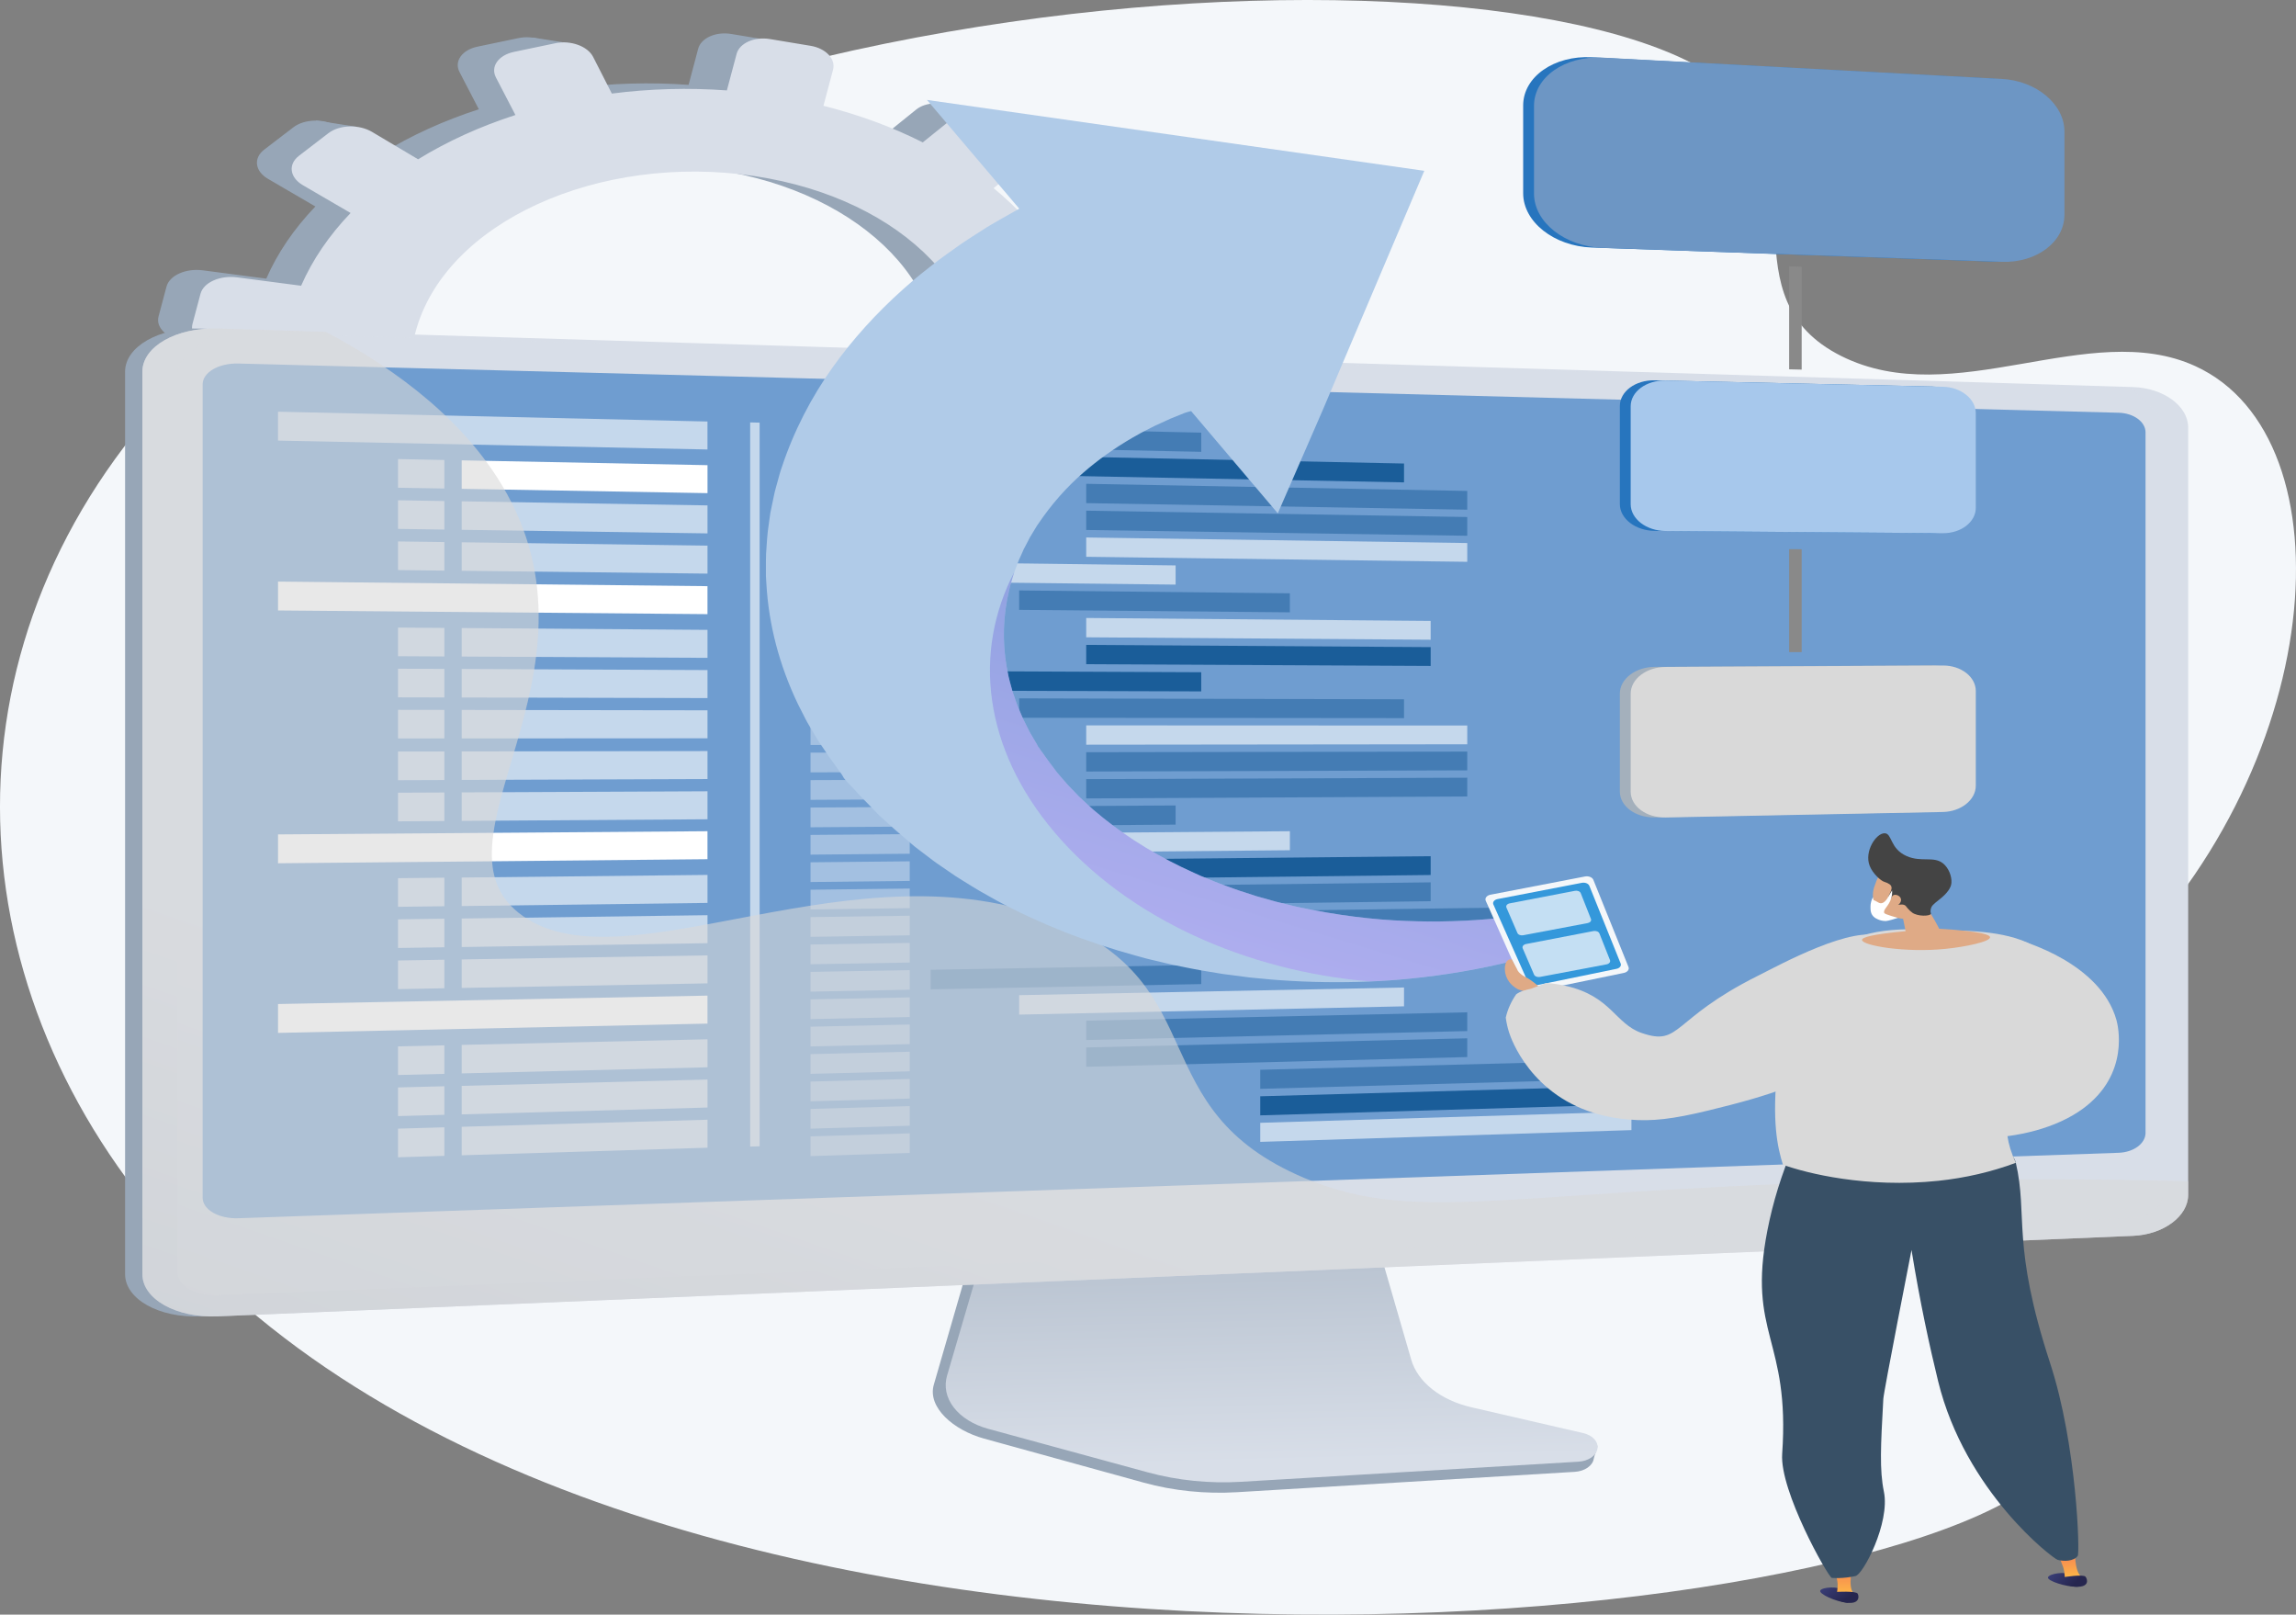 <svg width="330" height="232" viewBox="0 0 330 232" fill="none" xmlns="http://www.w3.org/2000/svg">
<rect x="0" y="0" width="330" height="232" fill="#808080" stroke="none"/>
<path d="M249.531 13.482C260.798 24.601 248.054 42.858 264.649 51.161C280.805 59.242 300.3 45.654 315.514 52.601C338.084 62.907 334.706 110.853 302.38 140.868C292.659 149.894 284.476 153.441 280.98 163.592C273.472 185.392 301.189 198.122 296.112 208.914C284.68 233.215 103.612 254.876 29.75 182.649C-4.739 148.916 -10.563 99.878 19.249 62.38C73.117 -5.379 224.25 -11.467 249.531 13.482Z" fill="#F4F7FA"/>
<path d="M157.791 55.709L150.248 54.72C150.656 51.206 150.378 47.669 149.422 44.208L156.492 42.443C158.424 41.961 159.445 40.433 158.782 39.029L157.01 35.282C156.341 33.867 154.222 33.1 152.274 33.572L145.305 35.258C143.135 31.962 140.334 28.892 136.979 26.133L141.769 22.227C143.144 21.106 142.968 19.368 141.376 18.341L137.116 15.593C135.507 14.556 133.069 14.623 131.674 15.748L126.888 19.608C122.536 17.413 117.77 15.657 112.728 14.393L114.1 9.245C114.503 7.726 113.074 6.204 110.901 5.843L105.083 4.878C102.881 4.512 100.76 5.461 100.35 6.995L98.97 12.194C93.5 11.797 87.977 11.95 82.568 12.647L79.904 7.424C79.121 5.89 76.707 5.014 74.508 5.475L68.624 6.705C66.399 7.17 65.243 8.805 66.046 10.352L68.823 15.701C63.793 17.325 59.121 19.451 54.949 22.013L48.388 18.113C46.528 17.007 43.743 17.084 42.169 18.29L37.97 21.506C36.388 22.721 36.635 24.6 38.522 25.7L45.329 29.669C42.261 32.86 39.883 36.354 38.273 40.038L29.158 38.843C26.705 38.522 24.361 39.568 23.931 41.181L22.787 45.471C22.357 47.085 24.008 48.636 26.466 48.943L35.842 50.099C35.637 53.878 36.223 57.658 37.581 61.318L28.445 63.528C26.115 64.092 24.915 65.788 25.77 67.312L28.036 71.351C28.885 72.865 31.448 73.621 33.756 73.046L43.016 70.737C45.618 73.965 48.846 76.922 52.606 79.522L46.258 84.642C44.711 85.891 44.95 87.702 46.789 88.685L51.653 91.282C53.472 92.252 56.178 92.031 57.7 90.788L64.014 85.637C68.493 87.463 73.3 88.857 78.306 89.779L76.589 96.224C76.18 97.76 77.676 99.167 79.921 99.367L85.855 99.896C88.073 100.094 90.192 99.023 90.597 97.505L92.294 91.129C97.363 91.188 102.421 90.779 107.339 89.911L110.37 95.751C111.094 97.146 113.338 97.809 115.376 97.235L120.771 95.717C122.788 95.149 123.842 93.568 123.14 92.183L120.215 86.449C124.621 84.818 128.707 82.791 132.373 80.418L138.8 84.165C140.378 85.081 142.753 84.889 144.108 83.732L147.698 80.664C149.045 79.513 148.879 77.833 147.318 76.908L141.118 73.223C143.863 70.326 146.043 67.183 147.6 63.876L155.361 64.833C157.362 65.083 159.292 64.104 159.677 62.656L160.704 58.802C161.09 57.354 159.79 55.968 157.791 55.709ZM88.298 79.347C65.83 76.978 50.408 62.299 54.58 46.638C58.751 30.977 80.718 21.076 102.928 24.407C124.385 27.629 138.074 42.087 134.156 56.796C130.239 71.506 110.002 81.636 88.298 79.347Z" fill="#97A6B7"/>
<path d="M81.918 6.236L76.583 5.395L73.826 8.544L81.918 6.236Z" fill="#97A6B7"/>
<path d="M134.762 14.855L140.944 15.719L140.086 18.94L134.762 14.855Z" fill="#97A6B7"/>
<path d="M154.209 33.513L160.334 34.505L158.142 36.738L154.209 33.513Z" fill="#97A6B7"/>
<path d="M158.328 55.821L164.471 56.994L161.866 58.857L158.328 55.821Z" fill="#97A6B7"/>
<path d="M139.916 84.596L145.804 86.006L147.472 82.623L139.916 84.596Z" fill="#97A6B7"/>
<path d="M112.586 97.245L117.833 98.66L119.018 95.889L112.586 97.245Z" fill="#97A6B7"/>
<path d="M83.612 100.441L78.898 99.186L84.267 95.347L83.612 100.441Z" fill="#97A6B7"/>
<path d="M58.17 93.25L52.711 91.672L58.091 88.509L58.17 93.25Z" fill="#97A6B7"/>
<path d="M45.359 17.307L51.251 18.221L48.094 20.957L45.359 17.307Z" fill="#97A6B7"/>
<path d="M24.84 48.51L30.122 49.794L30.523 46.605L24.84 48.51Z" fill="#97A6B7"/>
<path d="M30.408 72.994L35.554 74.307L36.647 71.883L30.408 72.994Z" fill="#97A6B7"/>
<path d="M163.789 56.858L156.183 55.858C156.597 52.316 156.319 48.75 155.356 45.261L162.485 43.484C164.434 42.999 165.466 41.459 164.795 40.041L163.006 36.259C162.33 34.833 160.193 34.059 158.229 34.534L151.205 36.234C149.016 32.912 146.192 29.816 142.81 27.035L147.639 23.096C149.024 21.967 148.847 20.215 147.242 19.183L142.947 16.415C141.325 15.368 138.867 15.436 137.459 16.571L132.629 20.46C128.241 18.247 123.436 16.477 118.353 15.201L119.735 10.012C120.142 8.481 118.701 6.947 116.51 6.583L110.643 5.609C108.423 5.241 106.284 6.196 105.871 7.743L104.474 12.989C98.959 12.589 93.392 12.742 87.938 13.444L85.251 8.179C84.462 6.632 82.028 5.75 79.81 6.214L73.878 7.454C71.634 7.922 70.468 9.57 71.279 11.131L74.08 16.524C69.008 18.161 64.297 20.304 60.092 22.887L53.477 18.955C51.601 17.84 48.792 17.917 47.207 19.133L42.974 22.38C41.377 23.604 41.627 25.499 43.529 26.608L50.392 30.604C47.3 33.821 44.903 37.344 43.279 41.058L34.088 39.853C31.614 39.529 29.245 40.584 28.819 42.211L27.666 46.54C27.234 48.167 28.898 49.734 31.377 50.037L40.826 51.203C40.62 55.014 41.212 58.825 42.581 62.514L33.368 64.742C31.02 65.31 29.81 67.02 30.672 68.556L32.956 72.628C33.813 74.154 36.397 74.916 38.725 74.337L48.056 72.006C50.679 75.261 53.934 78.242 57.725 80.864L51.325 86.026C49.765 87.285 50.006 89.107 51.86 90.101L56.764 92.72C58.599 93.698 61.327 93.469 62.861 92.22L69.229 87.028C73.745 88.869 78.592 90.274 83.639 91.204L81.909 97.698C81.496 99.246 83.004 100.665 85.269 100.862L91.251 101.396C93.487 101.596 95.622 100.516 96.033 98.986L97.744 92.558C102.856 92.623 107.957 92.215 112.918 91.345L115.975 97.233C116.705 98.639 118.967 99.308 121.023 98.732L126.456 97.201C128.49 96.628 129.558 95.036 128.846 93.638L125.897 87.848C130.338 86.205 134.459 84.161 138.154 81.77L144.635 85.549C146.226 86.475 148.622 86.278 149.987 85.111L153.607 82.018C154.964 80.858 154.788 79.165 153.223 78.232L146.973 74.517C149.739 71.596 151.937 68.426 153.508 65.093L161.333 66.058C163.35 66.308 165.297 65.324 165.686 63.863L166.72 59.978C167.118 58.519 165.802 57.124 163.789 56.858ZM93.719 80.688C71.064 78.299 55.516 63.5 59.721 47.715C63.926 31.93 86.074 21.942 108.47 25.305C130.104 28.552 143.904 43.13 139.957 57.961C136.009 72.792 115.604 82.997 93.719 80.688Z" fill="#D8DEE8"/>
<path d="M210.918 203.562C208.743 203.048 206.799 202.139 205.283 200.925C203.767 199.712 202.732 198.237 202.284 196.651L195.867 174.261L140.972 175.636L134.216 198.961C133.271 202.227 137.058 205.505 141.421 206.704L164.387 213.039C168.654 214.217 173.249 214.686 177.814 214.411L226.352 211.485C227.043 211.44 227.691 211.228 228.186 210.885C228.681 210.543 228.993 210.09 229.069 209.604C229.234 208.595 230.229 207.463 228.875 207.147L210.918 203.562Z" fill="#97A6B7"/>
<path d="M211.458 202.203C209.295 201.702 207.357 200.807 205.843 199.608C204.329 198.409 203.291 196.949 202.836 195.376L196.426 173.267L142.869 174.626L136.12 197.658C135.662 199.22 136.005 200.846 137.088 202.246C138.171 203.646 139.923 204.731 142.034 205.306L164.977 211.561C169.244 212.724 173.831 213.188 178.39 212.916L226.878 210.026C227.566 209.985 228.212 209.778 228.708 209.439C229.204 209.101 229.518 208.652 229.598 208.169C229.678 207.686 229.519 207.198 229.147 206.788C228.776 206.378 228.214 206.072 227.559 205.92L211.458 202.203Z" fill="url(#paint0_linear_1677_22286)"/>
<path d="M28.801 189.145C22.848 189.395 17.979 186.673 17.979 183.075V53.402C17.979 49.804 22.848 47.027 28.801 47.208L305.295 60.704C309.665 60.837 312.011 58.35 312.011 61.41V171.695C312.011 174.754 308.467 177.392 304.097 177.576L28.801 189.145Z" fill="#97A6B7"/>
<path d="M31.288 189.145C25.335 189.395 20.465 186.673 20.465 183.075V53.402C20.465 49.804 25.335 47.027 31.288 47.208L306.587 55.618C310.957 55.752 314.501 58.349 314.501 61.409V171.695C314.501 174.754 310.957 177.392 306.587 177.576L31.288 189.145Z" fill="url(#paint1_linear_1677_22286)"/>
<g style="mix-blend-mode:multiply" opacity="0.3">
<path d="M306.234 55.702L30.938 47.718C28.103 50.127 25.512 51.609 25.512 53.531V182.87C25.512 184.791 28.1 186.244 31.282 186.117L306.581 174.972C308.925 174.878 310.818 173.473 310.818 171.828V61.299C310.814 59.657 308.921 58.271 306.234 55.702Z" fill="#D8DEE8"/>
</g>
<path d="M304.538 165.641L34.268 175.045C31.433 175.144 29.125 173.822 29.125 172.093V55.232C29.125 53.502 31.431 52.16 34.268 52.234L304.538 59.307C305.565 59.337 306.535 59.645 307.249 60.166C307.964 60.687 308.367 61.381 308.375 62.105V162.808C308.364 163.535 307.961 164.232 307.249 164.758C306.537 165.284 305.568 165.599 304.538 165.641Z" fill="#6F9DD0"/>
<g style="mix-blend-mode:soft-light" opacity="0.6">
<path d="M101.685 64.586L39.961 63.307V59.158L101.685 60.566V64.586Z" fill="white"/>
</g>
<g style="mix-blend-mode:soft-light" opacity="0.36">
<path d="M130.755 64.026L116.496 63.721V60.887L130.755 61.212V64.026Z" fill="white"/>
</g>
<g style="mix-blend-mode:soft-light" opacity="0.36">
<path d="M130.755 67.945L116.496 67.67V64.836L130.755 65.132V67.945Z" fill="white"/>
</g>
<path d="M201.798 69.312L146.48 68.245V65.455L201.798 66.603V69.312Z" fill="#1A5D99"/>
<path opacity="0.5" d="M210.887 73.238L156.119 72.292V69.516L210.887 70.542V73.238Z" fill="#1A5D99"/>
<path opacity="0.5" d="M210.887 76.985L156.119 76.151V73.376L210.887 74.289V76.985Z" fill="#1A5D99"/>
<g style="mix-blend-mode:soft-light" opacity="0.6">
<path d="M210.887 80.725L156.119 80.004V77.228L210.887 78.029V80.725Z" fill="white"/>
</g>
<g style="mix-blend-mode:soft-light" opacity="0.36">
<path d="M130.755 71.85L116.496 71.604V68.769L130.755 69.037V71.85Z" fill="white"/>
</g>
<g style="mix-blend-mode:soft-light" opacity="0.36">
<path d="M130.755 75.762L116.496 75.544V72.71L130.755 72.948V75.762Z" fill="white"/>
</g>
<g style="mix-blend-mode:soft-light" opacity="0.36">
<path d="M130.755 79.669L116.496 79.482V76.647L130.755 76.856V79.669Z" fill="white"/>
</g>
<g style="mix-blend-mode:soft-light" opacity="0.36">
<path d="M130.755 83.574L116.496 83.415V80.581L130.755 80.761V83.574Z" fill="white"/>
</g>
<g style="mix-blend-mode:soft-light" opacity="0.6">
<path d="M168.969 84.001L133.871 83.61V80.801L168.969 81.244V84.001Z" fill="white"/>
</g>
<g style="mix-blend-mode:soft-light" opacity="0.36">
<path d="M130.755 87.493L116.496 87.364V84.53L130.755 84.681V87.493Z" fill="white"/>
</g>
<g style="mix-blend-mode:soft-light" opacity="0.36">
<path d="M130.755 91.406L116.496 91.305V88.471L130.755 88.592V91.406Z" fill="white"/>
</g>
<g style="mix-blend-mode:soft-light" opacity="0.36">
<path d="M130.755 95.298L116.496 95.227V92.392L130.755 92.485V95.298Z" fill="white"/>
</g>
<path opacity="0.5" d="M185.393 87.984L146.48 87.63V84.839L185.393 85.251V87.984Z" fill="#1A5D99"/>
<g style="mix-blend-mode:soft-light" opacity="0.6">
<path d="M205.627 91.922L156.119 91.572V88.796L205.627 89.219V91.922Z" fill="white"/>
</g>
<path d="M205.627 95.688L156.119 95.439V92.663L205.627 92.985V95.688Z" fill="#1A5D99"/>
<g style="mix-blend-mode:soft-light" opacity="0.36">
<path d="M130.755 99.218L116.496 99.176V96.341L130.755 96.405V99.218Z" fill="white"/>
</g>
<g style="mix-blend-mode:soft-light" opacity="0.36">
<path d="M130.755 103.123L116.496 103.109V100.275L130.755 100.309V103.123Z" fill="white"/>
</g>
<g style="mix-blend-mode:soft-light" opacity="0.36">
<path d="M130.755 107.031L116.496 107.046V104.212L130.755 104.218V107.031Z" fill="white"/>
</g>
<g style="mix-blend-mode:soft-light" opacity="0.36">
<path d="M130.755 110.935L116.496 110.98V108.146L130.755 108.122V110.935Z" fill="white"/>
</g>
<g style="mix-blend-mode:soft-light" opacity="0.36">
<path d="M130.755 114.853L116.496 114.927V112.092L130.755 112.04V114.853Z" fill="white"/>
</g>
<g style="mix-blend-mode:soft-light" opacity="0.36">
<path d="M130.755 118.767L116.496 118.87V116.035L130.755 115.954V118.767Z" fill="white"/>
</g>
<g style="mix-blend-mode:soft-light" opacity="0.36">
<path d="M130.755 122.67L116.496 122.802V119.968L130.755 119.856V122.67Z" fill="white"/>
</g>
<g style="mix-blend-mode:soft-light" opacity="0.36">
<path d="M130.755 126.576L116.496 126.736V123.902L130.755 123.762V126.576Z" fill="white"/>
</g>
<g style="mix-blend-mode:soft-light" opacity="0.36">
<path d="M130.755 130.486L116.496 130.676V127.842L130.755 127.673V130.486Z" fill="white"/>
</g>
<g style="mix-blend-mode:soft-light" opacity="0.36">
<path d="M130.755 134.392L116.496 134.611V131.777L130.755 131.579V134.392Z" fill="white"/>
</g>
<g style="mix-blend-mode:soft-light" opacity="0.36">
<path d="M130.755 138.303L116.496 138.551V135.716L130.755 135.489V138.303Z" fill="white"/>
</g>
<g style="mix-blend-mode:soft-light" opacity="0.36">
<path d="M130.755 142.208L116.496 142.485V139.651L130.755 139.395V142.208Z" fill="white"/>
</g>
<g style="mix-blend-mode:soft-light" opacity="0.36">
<path d="M130.755 146.127L116.496 146.433V143.599L130.755 143.313V146.127Z" fill="white"/>
</g>
<g style="mix-blend-mode:soft-light" opacity="0.36">
<path d="M130.755 150.025L116.496 150.36V147.526L130.755 147.212V150.025Z" fill="white"/>
</g>
<g style="mix-blend-mode:soft-light" opacity="0.36">
<path d="M130.755 153.935L116.496 154.299V151.465L130.755 151.122V153.935Z" fill="white"/>
</g>
<g style="mix-blend-mode:soft-light" opacity="0.36">
<path d="M130.755 157.849L116.496 158.242V155.408L130.755 155.036V157.849Z" fill="white"/>
</g>
<g style="mix-blend-mode:soft-light" opacity="0.36">
<path d="M130.755 161.751L116.496 162.173V159.339L130.755 158.938V161.751Z" fill="white"/>
</g>
<g style="mix-blend-mode:soft-light" opacity="0.36">
<path d="M130.755 165.665L116.496 166.117V163.283L130.755 162.852V165.665Z" fill="white"/>
</g>
<path opacity="0.5" d="M172.651 64.924L133.764 64.095V61.286L172.651 62.172V64.924Z" fill="#1A5D99"/>
<g style="mix-blend-mode:soft-light" opacity="0.6">
<path d="M201.798 144.598L146.48 145.786V142.995L201.798 141.89V144.598Z" fill="white"/>
</g>
<path opacity="0.5" d="M210.887 148.152L156.119 149.439V146.663L210.887 145.456V148.152Z" fill="#1A5D99"/>
<path opacity="0.5" d="M210.887 151.887L156.119 153.285V150.509L210.887 149.191V151.887Z" fill="#1A5D99"/>
<path opacity="0.5" d="M234.484 154.982L181.135 156.453V153.714L234.484 152.321V154.982Z" fill="#1A5D99"/>
<path d="M234.484 158.683L181.135 160.264V157.524L234.484 156.022V158.683Z" fill="#1A5D99"/>
<g style="mix-blend-mode:soft-light" opacity="0.6">
<path d="M234.484 162.384L181.135 164.073V161.334L234.484 159.723V162.384Z" fill="white"/>
</g>
<path opacity="0.5" d="M172.651 141.401L133.764 142.156V139.348L172.651 138.649V141.401Z" fill="#1A5D99"/>
<path opacity="0.5" d="M201.798 103.187L146.48 103.135V100.344L201.798 100.479V103.187Z" fill="#1A5D99"/>
<g style="mix-blend-mode:soft-light" opacity="0.6">
<path d="M210.887 106.944L156.119 107.004V104.227L210.887 104.249V106.944Z" fill="white"/>
</g>
<path opacity="0.5" d="M210.887 110.69L156.119 110.861V108.085L210.887 107.994V110.69Z" fill="#1A5D99"/>
<path opacity="0.5" d="M210.887 114.441L156.119 114.724V111.948L210.887 111.746V114.441Z" fill="#1A5D99"/>
<path opacity="0.5" d="M168.969 118.49L133.871 118.743V115.934L168.969 115.733V118.49Z" fill="#1A5D99"/>
<g style="mix-blend-mode:soft-light" opacity="0.6">
<path d="M185.393 122.168L146.48 122.528V119.737L185.393 119.435V122.168Z" fill="white"/>
</g>
<path d="M205.627 125.727L156.119 126.286V123.509L205.627 123.024V125.727Z" fill="#1A5D99"/>
<path opacity="0.5" d="M205.627 129.487L156.119 130.146V127.37L205.627 126.783V129.487Z" fill="#1A5D99"/>
<path opacity="0.5" d="M216.606 133.083L167.695 133.833V131.074L216.606 130.395V133.083Z" fill="#1A5D99"/>
<path opacity="0.5" d="M216.606 136.807L167.695 137.658V134.899L216.606 134.12V136.807Z" fill="url(#paint2_linear_1677_22286)"/>
<path d="M172.651 99.344L133.764 99.227V96.419L172.651 96.592V99.344Z" fill="#1A5D99"/>
<g style="mix-blend-mode:soft-light">
<path d="M101.688 70.86L66.359 70.241V66.147L101.688 66.839V70.86Z" fill="white"/>
</g>
<g style="mix-blend-mode:soft-light" opacity="0.6">
<path d="M57.209 70.079L63.864 70.195V66.096L57.209 65.965V70.079Z" fill="white"/>
</g>
<g style="mix-blend-mode:soft-light" opacity="0.6">
<path d="M101.688 76.641L66.359 76.128V72.034L101.688 72.621V76.641Z" fill="white"/>
</g>
<g style="mix-blend-mode:soft-light" opacity="0.6">
<path d="M57.209 75.996L63.864 76.093V71.993L57.209 71.883V75.996Z" fill="white"/>
</g>
<g style="mix-blend-mode:soft-light" opacity="0.6">
<path d="M101.688 82.422L66.359 82.013V77.92L101.688 78.401V82.422Z" fill="white"/>
</g>
<g style="mix-blend-mode:soft-light" opacity="0.6">
<path d="M57.209 81.912L63.864 81.99V77.891L57.209 77.8V81.912Z" fill="white"/>
</g>
<g style="mix-blend-mode:soft-light">
<path d="M101.685 123.456L39.961 124.042V119.894L101.685 119.435V123.456Z" fill="white"/>
</g>
<g style="mix-blend-mode:soft-light" opacity="0.6">
<path d="M101.688 129.737L66.359 130.187V126.093L101.688 125.715V129.737Z" fill="white"/>
</g>
<g style="mix-blend-mode:soft-light" opacity="0.6">
<path d="M57.209 130.298L63.864 130.214V126.114L57.209 126.185V130.298Z" fill="white"/>
</g>
<g style="mix-blend-mode:soft-light" opacity="0.6">
<path d="M101.688 135.523L66.359 136.077V131.983L101.688 131.501V135.523Z" fill="white"/>
</g>
<g style="mix-blend-mode:soft-light" opacity="0.6">
<path d="M57.209 136.212L63.864 136.108V132.008L57.209 132.099V136.212Z" fill="white"/>
</g>
<g style="mix-blend-mode:soft-light" opacity="0.6">
<path d="M101.688 141.297L66.359 141.956V137.862L101.688 137.276V141.297Z" fill="white"/>
</g>
<g style="mix-blend-mode:soft-light" opacity="0.6">
<path d="M57.209 142.126L63.864 142.002V137.903L57.209 138.013V142.126Z" fill="white"/>
</g>
<g style="mix-blend-mode:soft-light">
<path d="M101.685 88.246L39.961 87.715V83.567L101.685 84.224V88.246Z" fill="white"/>
</g>
<g style="mix-blend-mode:soft-light" opacity="0.6">
<path d="M101.688 94.525L66.359 94.336V90.242L101.688 90.504V94.525Z" fill="white"/>
</g>
<g style="mix-blend-mode:soft-light" opacity="0.6">
<path d="M57.209 94.289L63.864 94.325V90.226L57.209 90.177V94.289Z" fill="white"/>
</g>
<g style="mix-blend-mode:soft-light" opacity="0.6">
<path d="M101.688 100.304L66.359 100.219V96.124L101.688 96.282V100.304Z" fill="white"/>
</g>
<g style="mix-blend-mode:soft-light" opacity="0.6">
<path d="M57.209 100.2L63.864 100.215V96.116L57.209 96.086V100.2Z" fill="white"/>
</g>
<g style="mix-blend-mode:soft-light" opacity="0.6">
<path d="M101.688 111.938L66.359 112.064V107.971L101.688 107.917V111.938Z" fill="white"/>
</g>
<g style="mix-blend-mode:soft-light" opacity="0.6">
<path d="M57.209 112.102L63.864 112.078V107.979L57.209 107.989V112.102Z" fill="white"/>
</g>
<g style="mix-blend-mode:soft-light" opacity="0.6">
<path d="M101.688 117.72L66.359 117.952V113.858L101.688 113.699V117.72Z" fill="white"/>
</g>
<g style="mix-blend-mode:soft-light" opacity="0.6">
<path d="M57.209 118.016L63.864 117.972V113.873L57.209 113.903V118.016Z" fill="white"/>
</g>
<g style="mix-blend-mode:soft-light" opacity="0.6">
<path d="M101.688 106.085L66.359 106.106V102.011L101.688 102.063V106.085Z" fill="white"/>
</g>
<g style="mix-blend-mode:soft-light" opacity="0.6">
<path d="M57.209 106.109L63.864 106.105V102.006L57.209 101.996V106.109Z" fill="white"/>
</g>
<g style="mix-blend-mode:soft-light">
<path d="M101.685 147.079L39.961 148.415V144.266L101.685 143.058V147.079Z" fill="white"/>
</g>
<g style="mix-blend-mode:soft-light" opacity="0.6">
<path d="M101.688 153.356L66.359 154.234V150.14L101.688 149.335V153.356Z" fill="white"/>
</g>
<g style="mix-blend-mode:soft-light" opacity="0.6">
<path d="M57.209 154.465L63.864 154.3V150.201L57.209 150.353V154.465Z" fill="white"/>
</g>
<g style="mix-blend-mode:soft-light" opacity="0.6">
<path d="M101.688 159.138L66.359 160.122V156.028L101.688 155.117V159.138Z" fill="white"/>
</g>
<g style="mix-blend-mode:soft-light" opacity="0.6">
<path d="M57.209 160.367L63.864 160.183V156.083L57.209 156.254V160.367Z" fill="white"/>
</g>
<g style="mix-blend-mode:soft-light" opacity="0.6">
<path d="M101.688 164.912L66.359 166V161.906L101.688 160.891V164.912Z" fill="white"/>
</g>
<g style="mix-blend-mode:soft-light" opacity="0.6">
<path d="M57.209 166.287L63.864 166.082V161.982L57.209 162.173V166.287Z" fill="white"/>
</g>
<g style="mix-blend-mode:soft-light" opacity="0.6">
<path d="M109.18 164.707L107.82 164.749V60.698L109.18 60.729V164.707Z" fill="white"/>
</g>
<g style="mix-blend-mode:soft-light" opacity="0.6">
<path d="M277.848 169.549C217.918 170.432 204.441 176.464 187.413 169.237C164.013 159.305 174.669 141.638 151.872 132.371C123.21 120.72 90.164 142.058 75.205 131.655C60.308 121.295 88.45 96.914 72.159 69.735C65.621 58.827 54.49 51.744 46.8 47.682L31.288 47.208C25.335 47.027 20.465 49.804 20.465 53.402V183.075C20.465 186.673 25.335 189.395 31.288 189.145L306.587 177.575C310.957 177.391 314.501 174.754 314.501 171.694V169.733C306.246 169.53 293.465 169.318 277.848 169.549Z" fill="#D9D8D8"/>
</g>
<path d="M286.2 11.286L228.796 8.226C223.363 7.936 218.922 11.036 218.922 15.153V27.77C218.922 31.886 223.359 35.378 228.796 35.569L286.2 37.581C291.192 37.756 295.214 34.728 295.214 30.82V18.843C295.214 14.935 291.192 11.552 286.2 11.286Z" fill="#2775BE"/>
<path d="M277.731 55.541L237.838 54.646C235.07 54.585 232.818 56.241 232.818 58.347V72.428C232.818 74.534 235.07 76.258 237.838 76.281L277.731 76.596C280.344 76.616 282.456 74.983 282.456 72.947V59.333C282.456 57.298 280.344 55.6 277.731 55.541Z" fill="#2775BE"/>
<path d="M258.952 53.109L257.152 53.066V38.266L258.952 38.327V53.109Z" fill="#898989"/>
<path d="M277.731 95.61L237.838 95.819C235.07 95.834 232.818 97.553 232.818 99.659V113.737C232.818 115.843 235.07 117.505 237.838 117.451L277.731 116.661C280.344 116.61 282.456 114.918 282.456 112.882V99.272C282.456 97.237 280.344 95.597 277.731 95.61Z" fill="#A4B0BC"/>
<path d="M287.709 11.338L230.347 8.28C224.913 7.99 220.48 11.089 220.48 15.204V27.816C220.48 31.931 224.913 35.422 230.347 35.612L287.709 37.622C292.698 37.797 296.717 34.771 296.717 30.864V18.892C296.717 14.984 292.698 11.604 287.709 11.338Z" fill="#6D96C4"/>
<path d="M279.254 55.572L239.392 54.677C236.626 54.616 234.375 56.271 234.375 58.377V72.448C234.375 74.553 236.626 76.279 239.392 76.299L279.254 76.613C281.864 76.634 283.978 75.001 283.978 72.966V59.364C283.973 57.328 281.864 55.63 279.254 55.572Z" fill="#A7C8EC"/>
<path d="M279.254 95.626L239.392 95.835C236.626 95.849 234.375 97.568 234.375 99.673V113.748C234.375 115.853 236.626 117.515 239.392 117.46L279.254 116.672C281.864 116.62 283.978 114.928 283.978 112.893V99.286C283.973 97.251 281.864 95.613 279.254 95.626Z" fill="#D9D9D9"/>
<path d="M258.952 93.7L257.152 93.706V78.906L258.952 78.918V93.7Z" fill="#898989"/>
<path d="M230.378 133.974L230.631 133.867C226.276 133.581 219.691 132.556 215.831 131.906C215.698 131.92 215.546 131.914 215.411 131.928C210.996 132.377 206.528 132.511 202.075 132.33C197.232 132.149 192.074 131.497 186.888 130.394C186.236 130.275 185.588 130.09 184.946 129.942C184.625 129.859 184.296 129.784 183.973 129.701L183.487 129.586C183.323 129.544 183.165 129.495 183.003 129.451C182.363 129.269 181.718 129.088 181.069 128.907L180.585 128.772L180.113 128.616C179.794 128.513 179.475 128.412 179.158 128.308C177.868 127.919 176.627 127.435 175.367 126.984C174.741 126.748 174.124 126.484 173.508 126.234C173.202 126.112 172.889 125.984 172.582 125.858C172.275 125.731 171.975 125.583 171.676 125.448C166.767 123.256 162.334 120.575 158.514 117.488L157.097 116.313C156.642 115.913 156.212 115.494 155.772 115.091L155.11 114.479L154.501 113.841L153.884 113.207C153.682 112.994 153.467 112.79 153.285 112.567C152.911 112.131 152.534 111.694 152.156 111.258C152.065 111.15 151.957 111.038 151.881 110.934L151.655 110.631L151.203 110.028L150.751 109.43C150.711 109.377 150.68 109.342 150.633 109.272L150.19 108.649L149.592 107.816L149.149 107.193L149.073 107.089L149.046 107.052C149.046 107.052 148.87 106.844 149.175 107.189L148.348 105.786C148.216 105.554 148.062 105.328 147.948 105.088L147.593 104.379L147.239 103.672L147.061 103.32C147.001 103.203 146.957 103.082 146.905 102.965C146.703 102.488 146.499 102.014 146.301 101.539C146.183 101.304 146.119 101.06 146.034 100.824L145.791 100.107L145.536 99.396L145.343 98.676C145.218 98.195 145.068 97.725 144.967 97.249C144.865 96.774 144.775 96.295 144.687 95.82C144.048 92.156 144.167 88.446 145.041 84.806L145.186 84.157L145.385 83.515C145.515 83.09 145.621 82.663 145.772 82.248C145.772 82.231 145.788 82.213 145.79 82.198C146.103 81.38 146.366 80.575 146.748 79.798C146.832 79.598 146.921 79.4 147.014 79.204L147.14 78.907L147.298 78.617C147.497 78.232 147.701 77.849 147.898 77.468C147.948 77.375 147.99 77.278 148.042 77.183L148.214 76.908C148.332 76.721 148.44 76.536 148.548 76.354C148.784 75.99 148.966 75.62 149.228 75.272C151.13 72.441 153.333 69.97 155.698 67.923C157.808 66.084 160.175 64.4 162.764 62.895C163.052 62.735 163.336 62.576 163.614 62.418C163.894 62.267 164.153 62.1 164.441 61.967C165.003 61.684 165.536 61.414 166.042 61.155C166.567 60.905 167.091 60.682 167.568 60.46C167.804 60.349 168.04 60.236 168.276 60.137C168.513 60.038 168.749 59.95 168.978 59.859L170.25 59.34C170.333 59.307 170.419 59.28 170.508 59.257L170.744 59.186C170.89 59.136 170.883 59.158 171.017 59.114C171.135 59.075 171.189 59.062 171.195 59.069L183.657 73.761L190.124 58.902L204.713 24.544L133.233 14.36L146.489 29.978C146.508 30 146.149 30.185 145.873 30.336C145.282 30.669 144.708 30.996 144.005 31.39C143.659 31.591 143.334 31.776 142.962 31.991L142.419 32.309C142.23 32.415 142.024 32.529 141.868 32.634C141.195 33.067 140.484 33.522 139.725 34.005C139.352 34.251 138.968 34.498 138.575 34.755C138.183 35.012 137.802 35.294 137.405 35.576C136.615 36.139 135.773 36.719 134.936 37.351C134.1 37.983 133.269 38.661 132.385 39.349C131.936 39.693 131.528 40.069 131.086 40.441C130.644 40.813 130.222 41.19 129.777 41.581C125.902 45.048 122.532 48.782 119.717 52.725C116.646 57.015 114.1 61.901 112.36 67.159C112.118 67.811 111.961 68.483 111.77 69.151C111.68 69.484 111.585 69.817 111.492 70.157L111.356 70.666L111.245 71.174C111.106 71.855 110.963 72.542 110.818 73.228L110.714 73.746L110.64 74.268C110.591 74.619 110.542 74.967 110.495 75.318C110.27 76.708 110.205 78.128 110.107 79.552C110.073 80.263 110.088 80.98 110.084 81.7C110.084 82.055 110.084 82.414 110.084 82.775C110.106 83.137 110.128 83.498 110.15 83.858C110.479 89.742 112.002 95.563 114.674 101.142C115.028 101.839 115.383 102.542 115.737 103.24C116.091 103.939 116.528 104.619 116.928 105.307L117.541 106.333L118.217 107.343L118.895 108.349C119.123 108.682 119.339 109.02 119.595 109.348C120.092 110 120.525 110.681 121.024 111.336C121.142 111.497 121.199 111.693 121.332 111.852L121.738 112.33L122.619 113.246L123.47 114.176C123.739 114.493 124.069 114.786 124.358 115.092L126.122 116.91C126.495 117.335 126.262 117.051 126.358 117.16L126.409 117.205L126.51 117.299L126.715 117.479L127.122 117.848L127.932 118.579L128.34 118.948L128.541 119.129L128.796 119.353L129.859 120.268L130.922 121.178L131.453 121.626C131.63 121.774 131.808 121.898 131.981 122.035C132.683 122.567 133.387 123.099 134.085 123.631C134.429 123.9 134.805 124.147 135.17 124.399L136.273 125.156L137.371 125.905L138.515 126.621C139.282 127.092 140.034 127.572 140.813 128.024C141.591 128.475 142.392 128.91 143.175 129.356C149.344 132.695 156.163 135.392 163.421 137.362C163.855 137.483 164.29 137.6 164.72 137.718C165.15 137.836 165.594 137.931 166.033 138.034C166.907 138.242 167.764 138.46 168.632 138.646C170.389 138.999 172.102 139.369 173.841 139.634C174.272 139.706 174.703 139.773 175.132 139.847L175.771 139.951L176.416 140.034C177.276 140.145 178.13 140.256 178.976 140.367L179.613 140.451L180.252 140.515C180.675 140.552 181.098 140.594 181.518 140.632C182.36 140.708 183.188 140.81 184.023 140.846C188.291 141.146 192.586 141.208 196.867 141.03C198.842 140.947 200.759 140.81 202.607 140.622C207.713 140.118 212.733 139.253 217.594 138.041C218.126 137.899 218.657 137.764 219.17 137.625C219.684 137.486 220.193 137.366 220.679 137.213C221.653 136.916 222.591 136.636 223.49 136.363C224.389 136.09 225.218 135.774 226.023 135.501C226.42 135.361 226.814 135.231 227.195 135.092C227.577 134.953 227.964 134.852 228.322 134.716C229.038 134.432 229.766 134.231 230.378 133.974Z" fill="#B0CBE8"/>
<path style="mix-blend-mode:multiply" opacity="0.4" d="M230.375 133.971L230.628 133.863C226.273 133.578 219.688 132.552 215.828 131.902C215.694 131.917 215.542 131.91 215.407 131.924C210.992 132.373 206.524 132.507 202.071 132.326C197.229 132.145 192.07 131.494 186.884 130.39C186.232 130.271 185.585 130.086 184.942 129.938C184.621 129.855 184.293 129.78 183.969 129.698L183.484 129.583C183.319 129.54 183.161 129.491 182.999 129.447C182.359 129.265 181.715 129.084 181.066 128.903L180.582 128.768L180.109 128.612C179.79 128.509 179.471 128.408 179.155 128.305C177.865 127.915 176.624 127.431 175.363 126.98C174.737 126.744 174.121 126.48 173.504 126.23C173.198 126.108 172.885 125.981 172.578 125.854C172.271 125.728 171.971 125.579 171.672 125.444C166.764 123.252 162.331 120.571 158.511 117.484L157.093 116.309C156.639 115.909 156.209 115.49 155.768 115.087L155.107 114.475L154.497 113.837L153.881 113.203C153.679 112.991 153.464 112.787 153.282 112.564C152.907 112.127 152.531 111.691 152.153 111.254C152.062 111.146 151.953 111.034 151.878 110.93L151.652 110.628L151.2 110.024L150.747 109.426C150.707 109.373 150.676 109.338 150.629 109.268L150.186 108.645L149.589 107.812L149.146 107.19L149.07 107.085L149.043 107.048C149.043 107.048 148.867 106.84 149.172 107.185L148.345 105.782C148.213 105.55 148.059 105.324 147.944 105.084L147.59 104.375L147.236 103.668L147.057 103.316C146.997 103.2 146.953 103.078 146.901 102.961C146.699 102.484 146.495 102.01 146.298 101.535C146.18 101.3 146.116 101.056 146.031 100.82L145.788 100.103L145.533 99.392L145.34 98.673C145.215 98.191 145.065 97.721 144.963 97.246C144.862 96.77 144.772 96.291 144.683 95.817C144.045 92.153 144.164 88.442 145.038 84.802L145.183 84.153L145.381 83.511C145.511 83.086 145.618 82.659 145.769 82.244C145.769 82.227 145.784 82.21 145.786 82.194C139.797 93.684 141.342 107.549 151.582 119.613C162.076 131.974 179.248 139.558 196.884 141.017C198.858 140.934 200.775 140.797 202.624 140.609C207.729 140.105 212.75 139.24 217.61 138.028C218.143 137.886 218.673 137.751 219.187 137.612C219.701 137.473 220.21 137.353 220.695 137.2C221.67 136.903 222.608 136.623 223.506 136.35C224.405 136.077 225.234 135.761 226.04 135.488C226.437 135.348 226.83 135.218 227.212 135.079C227.593 134.94 227.981 134.839 228.339 134.703C229.034 134.429 229.763 134.227 230.375 133.971Z" fill="url(#paint3_linear_1677_22286)"/>
<path d="M214.224 128.558C214.096 128.583 213.977 128.625 213.873 128.683C213.769 128.741 213.683 128.813 213.62 128.895C213.557 128.977 213.517 129.067 213.505 129.159C213.492 129.252 213.506 129.346 213.546 129.435L219.152 142.018C219.229 142.191 219.399 142.336 219.626 142.421C219.853 142.507 220.118 142.526 220.365 142.476L233.389 139.798C233.638 139.747 233.848 139.628 233.974 139.468C234.1 139.308 234.13 139.12 234.06 138.944L229.01 126.421C228.939 126.245 228.773 126.096 228.548 126.006C228.322 125.917 228.055 125.893 227.805 125.941L214.224 128.558Z" fill="#F4F7FA"/>
<path d="M215.248 129.185C215.134 129.207 215.028 129.244 214.935 129.296C214.842 129.347 214.766 129.411 214.709 129.484C214.652 129.557 214.617 129.638 214.606 129.72C214.594 129.803 214.606 129.886 214.642 129.966L219.643 141.188C219.712 141.342 219.863 141.471 220.066 141.548C220.268 141.624 220.504 141.641 220.725 141.596L232.338 139.208C232.56 139.162 232.748 139.057 232.86 138.914C232.972 138.771 232.999 138.602 232.935 138.445L228.433 127.278C228.37 127.122 228.221 126.989 228.02 126.909C227.819 126.829 227.582 126.808 227.359 126.851L215.248 129.185Z" fill="#3498DB"/>
<path opacity="0.75" d="M216.987 129.801C216.899 129.818 216.816 129.846 216.745 129.886C216.673 129.925 216.613 129.975 216.569 130.031C216.525 130.087 216.497 130.149 216.488 130.213C216.479 130.276 216.487 130.341 216.514 130.402L218.097 134.062C218.148 134.181 218.263 134.281 218.417 134.341C218.572 134.402 218.753 134.417 218.924 134.385L228.192 132.636C228.278 132.619 228.359 132.591 228.43 132.552C228.5 132.513 228.559 132.465 228.603 132.41C228.647 132.355 228.675 132.294 228.686 132.232C228.696 132.169 228.689 132.106 228.665 132.045L227.194 128.331C227.146 128.21 227.032 128.107 226.877 128.045C226.723 127.982 226.54 127.965 226.367 127.998L216.987 129.801Z" fill="#F4F7FA"/>
<path opacity="0.75" d="M219.34 135.644C219.25 135.662 219.165 135.692 219.092 135.733C219.018 135.773 218.957 135.824 218.911 135.882C218.866 135.94 218.838 136.004 218.828 136.069C218.818 136.135 218.827 136.201 218.855 136.265L220.488 140.041C220.541 140.163 220.66 140.266 220.818 140.329C220.977 140.391 221.164 140.407 221.34 140.374L230.907 138.566C230.996 138.549 231.08 138.52 231.153 138.48C231.226 138.44 231.288 138.39 231.334 138.333C231.379 138.276 231.409 138.214 231.42 138.149C231.431 138.084 231.424 138.019 231.4 137.956L229.882 134.126C229.832 134 229.714 133.893 229.553 133.829C229.392 133.764 229.202 133.747 229.023 133.782L219.34 135.644Z" fill="#F4F7FA"/>
<path d="M289.992 135.029C290.726 135.224 301.9 138.359 304.197 146.578C304.382 147.244 306.178 154.306 299.383 159.296C291.762 164.892 277.09 164.753 271.266 160.075C269.908 158.984 269.191 157.775 268.785 156.76L270.321 153.885C272.194 152.292 274.743 151.914 276.108 151.678C279.464 151.095 281.999 152.148 283.921 151.008C284.984 150.377 285.196 149.467 285.385 148.656C286.027 145.891 283.814 144.19 283.653 142.485C283.535 141.211 282.9 138.418 285.26 136.597C286.754 135.444 288.823 135.13 289.992 135.029Z" fill="#D9D9D9"/>
<path d="M294.352 226.649C294.482 226.143 296.801 225.685 297.949 226.362C298.519 226.695 298.911 227.382 298.582 227.69C298.464 227.802 298.953 227.999 298.483 228.003C296.92 228.015 294.222 227.152 294.352 226.649Z" fill="url(#paint4_linear_1677_22286)"/>
<path d="M296.776 226.822L299.161 226.584C298.056 225.647 298.261 222.66 298.261 222.66L295.725 223.06C295.725 223.06 296.014 223.879 296.505 225.088C296.673 225.502 296.749 226.15 296.776 226.822Z" fill="url(#paint5_linear_1677_22286)"/>
<path d="M296.57 226.624C296.57 226.624 299.442 226.158 299.752 226.56C300.063 226.962 300.304 228.036 298.483 228.001C296.661 227.966 296.409 226.965 296.57 226.624Z" fill="url(#paint6_linear_1677_22286)"/>
<path d="M261.622 228.545C261.851 228.057 264.238 227.832 265.241 228.616C265.738 229.006 265.991 229.72 265.604 229.993C265.463 230.092 265.91 230.336 265.443 230.293C263.895 230.152 261.394 229.03 261.622 228.545Z" fill="url(#paint7_linear_1677_22286)"/>
<path d="M220.351 142.888L218.171 142.152C217.658 141.866 217.233 141.509 216.923 141.103C216.521 140.552 216.307 139.943 216.295 139.324C216.295 139.324 216.196 138.08 216.944 137.869C217.053 137.84 217.172 137.833 217.286 137.848L218.061 139.287C218.061 139.287 218.179 139.913 219.586 140.563C220.975 141.415 221.534 142.195 221.534 142.195L220.351 142.888Z" fill="#DFAA86"/>
<path d="M264.006 228.969H266.413C265.506 227.932 266.301 224.996 266.301 224.996L263.711 225.141C263.711 225.141 263.835 225.981 264.082 227.227C264.166 227.653 264.111 228.302 264.006 228.969Z" fill="url(#paint8_linear_1677_22286)"/>
<path d="M257.755 164.764C256.065 168.705 254.817 172.733 254.022 176.812C251.096 191.812 257.313 192.29 256.148 208.913C255.777 214.219 262.669 226.454 263.276 226.724C263.592 226.747 263.911 226.756 264.229 226.75C265.052 226.73 265.868 226.634 266.656 226.465C267.748 226.333 271.683 218.817 270.771 214.349C270.125 211.185 270.313 207.793 270.686 201.006C270.748 199.906 274.739 179.607 274.739 179.607C275.953 187.121 277.35 193.504 278.561 198.454C282.45 214.357 295.097 223.98 295.756 224.135C295.886 224.171 297.073 224.475 298.043 224.024C298.293 223.913 298.494 223.754 298.621 223.565C298.96 223.378 298.522 207.688 294.665 195.881C289.066 178.743 291.504 174.732 289.73 167.077C288.2 160.454 257.755 164.764 257.755 164.764Z" fill="#385066"/>
<path d="M280.368 133.688C276.651 133.611 269.451 132.756 264.745 135.741C264.664 135.792 264.284 136.086 263.809 136.478C262.553 137.522 261.441 138.647 260.486 139.839C259.493 141.088 258.596 142.541 257.693 144.708C256.545 147.478 255.807 150.324 255.489 153.201C254.629 161.176 255.482 164.858 256.255 167.356C259.617 168.573 268.277 170.751 278.595 169.668C282.488 169.256 286.254 168.381 289.732 167.082C287.055 161.368 289.156 158.309 290.147 155.491C291.564 151.471 291.583 151.775 292.745 148.58C294.665 143.312 294.98 137.929 293.661 136.827C290.106 133.865 283.697 133.757 280.368 133.688Z" fill="#D9D9D9"/>
<path d="M263.84 228.742C263.84 228.742 266.775 228.564 267.003 228.992C267.231 229.42 267.256 230.508 265.459 230.294C263.663 230.08 263.612 229.063 263.84 228.742Z" fill="url(#paint9_linear_1677_22286)"/>
<path d="M270.53 134.641C266.465 132.776 255.833 138.619 252.615 140.231C240.135 146.476 241.63 150.377 235.961 148.431C232.128 147.115 231.607 143.149 225.058 141.658C224.148 141.453 223.211 141.313 222.262 141.242C222.254 141.242 220.099 142.053 220.09 142.055C219.324 142.23 218.554 142.404 217.918 142.869C217.187 143.929 216.682 145.059 216.42 146.223C216.517 146.951 216.681 147.674 216.909 148.387C217.155 149.158 220.032 157.591 230.034 160.188C231.368 160.53 232.756 160.759 234.168 160.868C237.454 161.148 240.434 160.805 245.527 159.568C254.149 157.472 260.74 155.506 266.563 150.702C266.826 150.482 267.068 150.25 267.288 150.007C271.623 145.327 274.455 136.443 270.53 134.641Z" fill="#D9D9D9"/>
<path d="M269.92 130.674C268.768 129.301 269.281 127.734 269.397 127.395C269.881 125.979 270.062 125.761 270.435 125.461L270.963 125.068L271.03 125.033C271.398 124.855 272.769 124.566 273.064 124.556C274.009 124.522 275.934 126.912 277.035 130.595C277.125 130.727 277.214 130.86 277.302 130.993C277.848 131.826 278.317 132.651 278.72 133.452C285.108 133.833 285.995 134.361 286.024 134.667C286.084 135.309 282.444 136.052 279.706 136.332C273.734 136.949 267.597 135.839 267.625 135.053C267.637 134.712 268.824 134.267 273.885 133.799L273.531 132.028C273.119 131.967 270.768 131.685 269.92 130.674Z" fill="#DFAA86"/>
<path d="M268.72 124.397C269.151 125.521 270.357 126.582 270.813 126.702C271.086 126.786 271.338 126.899 271.559 127.039C271.614 127.073 271.661 127.112 271.701 127.155C272.319 127.798 271.035 128.934 271.465 129.193C271.775 129.381 272.746 128.869 272.95 129.044C273.155 129.218 272.387 129.765 272.609 129.96C272.778 130.109 273.275 129.85 273.724 130.043C273.947 130.139 273.935 130.251 274.27 130.611C274.443 130.802 274.64 130.981 274.86 131.146C275.661 131.703 277.315 131.651 277.516 131.33C277.571 131.24 277.477 131.192 277.468 130.929C277.472 130.742 277.512 130.557 277.586 130.378C277.767 129.938 278.445 129.521 279.081 128.973C280.262 127.959 280.416 127.253 280.454 127.019C280.468 126.935 280.473 126.872 280.477 126.827C280.542 125.927 280.082 124.708 279.271 124.059C277.91 122.97 276.136 123.941 274.03 123.005C271.599 121.923 271.982 119.753 270.876 119.729C269.655 119.706 267.923 122.321 268.72 124.397Z" fill="#444444"/>
<path d="M271.932 128.814C272.18 128.362 273.003 128.588 273.193 129.078C273.383 129.567 272.901 130.204 272.21 130.23C271.519 130.257 271.599 129.423 271.932 128.814Z" fill="#DFAA86"/>
<path d="M271.945 127.932L271.354 128.931C271.354 128.931 270.753 130.141 269.979 129.68C269.488 129.39 269.389 129.36 269.302 129.347C269.239 129.201 269.203 129.049 269.196 128.896C268.969 129.33 268.849 129.788 268.842 130.251C268.842 130.806 268.842 131.4 269.458 131.855C269.495 131.882 270.167 132.363 271.071 132.34C271.071 132.34 271.425 132.33 272.779 131.888C272.779 131.888 270.929 131.389 270.834 131.203C270.576 130.703 271.479 130.237 271.83 129.047C271.936 128.68 271.975 128.305 271.945 127.932Z" fill="white"/>
<defs>
<linearGradient id="paint0_linear_1677_22286" x1="183.089" y1="210.044" x2="181.582" y2="148.506" gradientUnits="userSpaceOnUse">
<stop stop-color="#D8DEE8"/>
<stop offset="1" stop-color="#97A6B7"/>
</linearGradient>
<linearGradient id="paint1_linear_1677_22286" x1="129.744" y1="166.456" x2="64.949" y2="352.655" gradientUnits="userSpaceOnUse">
<stop stop-color="#D8DEE8"/>
<stop offset="1" stop-color="#97A6B7"/>
</linearGradient>
<linearGradient id="paint2_linear_1677_22286" x1="167.695" y1="135.889" x2="216.606" y2="135.889" gradientUnits="userSpaceOnUse">
<stop stop-color="#FF9085"/>
<stop offset="1" stop-color="#FB6FBB"/>
</linearGradient>
<linearGradient id="paint3_linear_1677_22286" x1="191.63" y1="96.477" x2="179.069" y2="138.021" gradientUnits="userSpaceOnUse">
<stop stop-color="#6165D7"/>
<stop offset="1" stop-color="#AA80F9"/>
</linearGradient>
<linearGradient id="paint4_linear_1677_22286" x1="293.062" y1="225.165" x2="296.959" y2="228.838" gradientUnits="userSpaceOnUse">
<stop stop-color="#444B8C"/>
<stop offset="1" stop-color="#26264F"/>
</linearGradient>
<linearGradient id="paint5_linear_1677_22286" x1="298.002" y1="227.57" x2="297.441" y2="221.946" gradientUnits="userSpaceOnUse">
<stop stop-color="#FFC444"/>
<stop offset="1" stop-color="#F36F56"/>
</linearGradient>
<linearGradient id="paint6_linear_1677_22286" x1="293.446" y1="224.757" x2="297.343" y2="228.43" gradientUnits="userSpaceOnUse">
<stop stop-color="#444B8C"/>
<stop offset="1" stop-color="#26264F"/>
</linearGradient>
<linearGradient id="paint7_linear_1677_22286" x1="260.637" y1="226.972" x2="263.802" y2="230.965" gradientUnits="userSpaceOnUse">
<stop stop-color="#444B8C"/>
<stop offset="1" stop-color="#26264F"/>
</linearGradient>
<linearGradient id="paint8_linear_1677_22286" x1="265.062" y1="229.852" x2="265.062" y2="224.227" gradientUnits="userSpaceOnUse">
<stop stop-color="#FFC444"/>
<stop offset="1" stop-color="#F36F56"/>
</linearGradient>
<linearGradient id="paint9_linear_1677_22286" x1="261.114" y1="226.607" x2="264.279" y2="230.601" gradientUnits="userSpaceOnUse">
<stop stop-color="#444B8C"/>
<stop offset="1" stop-color="#26264F"/>
</linearGradient>
</defs>
</svg>
